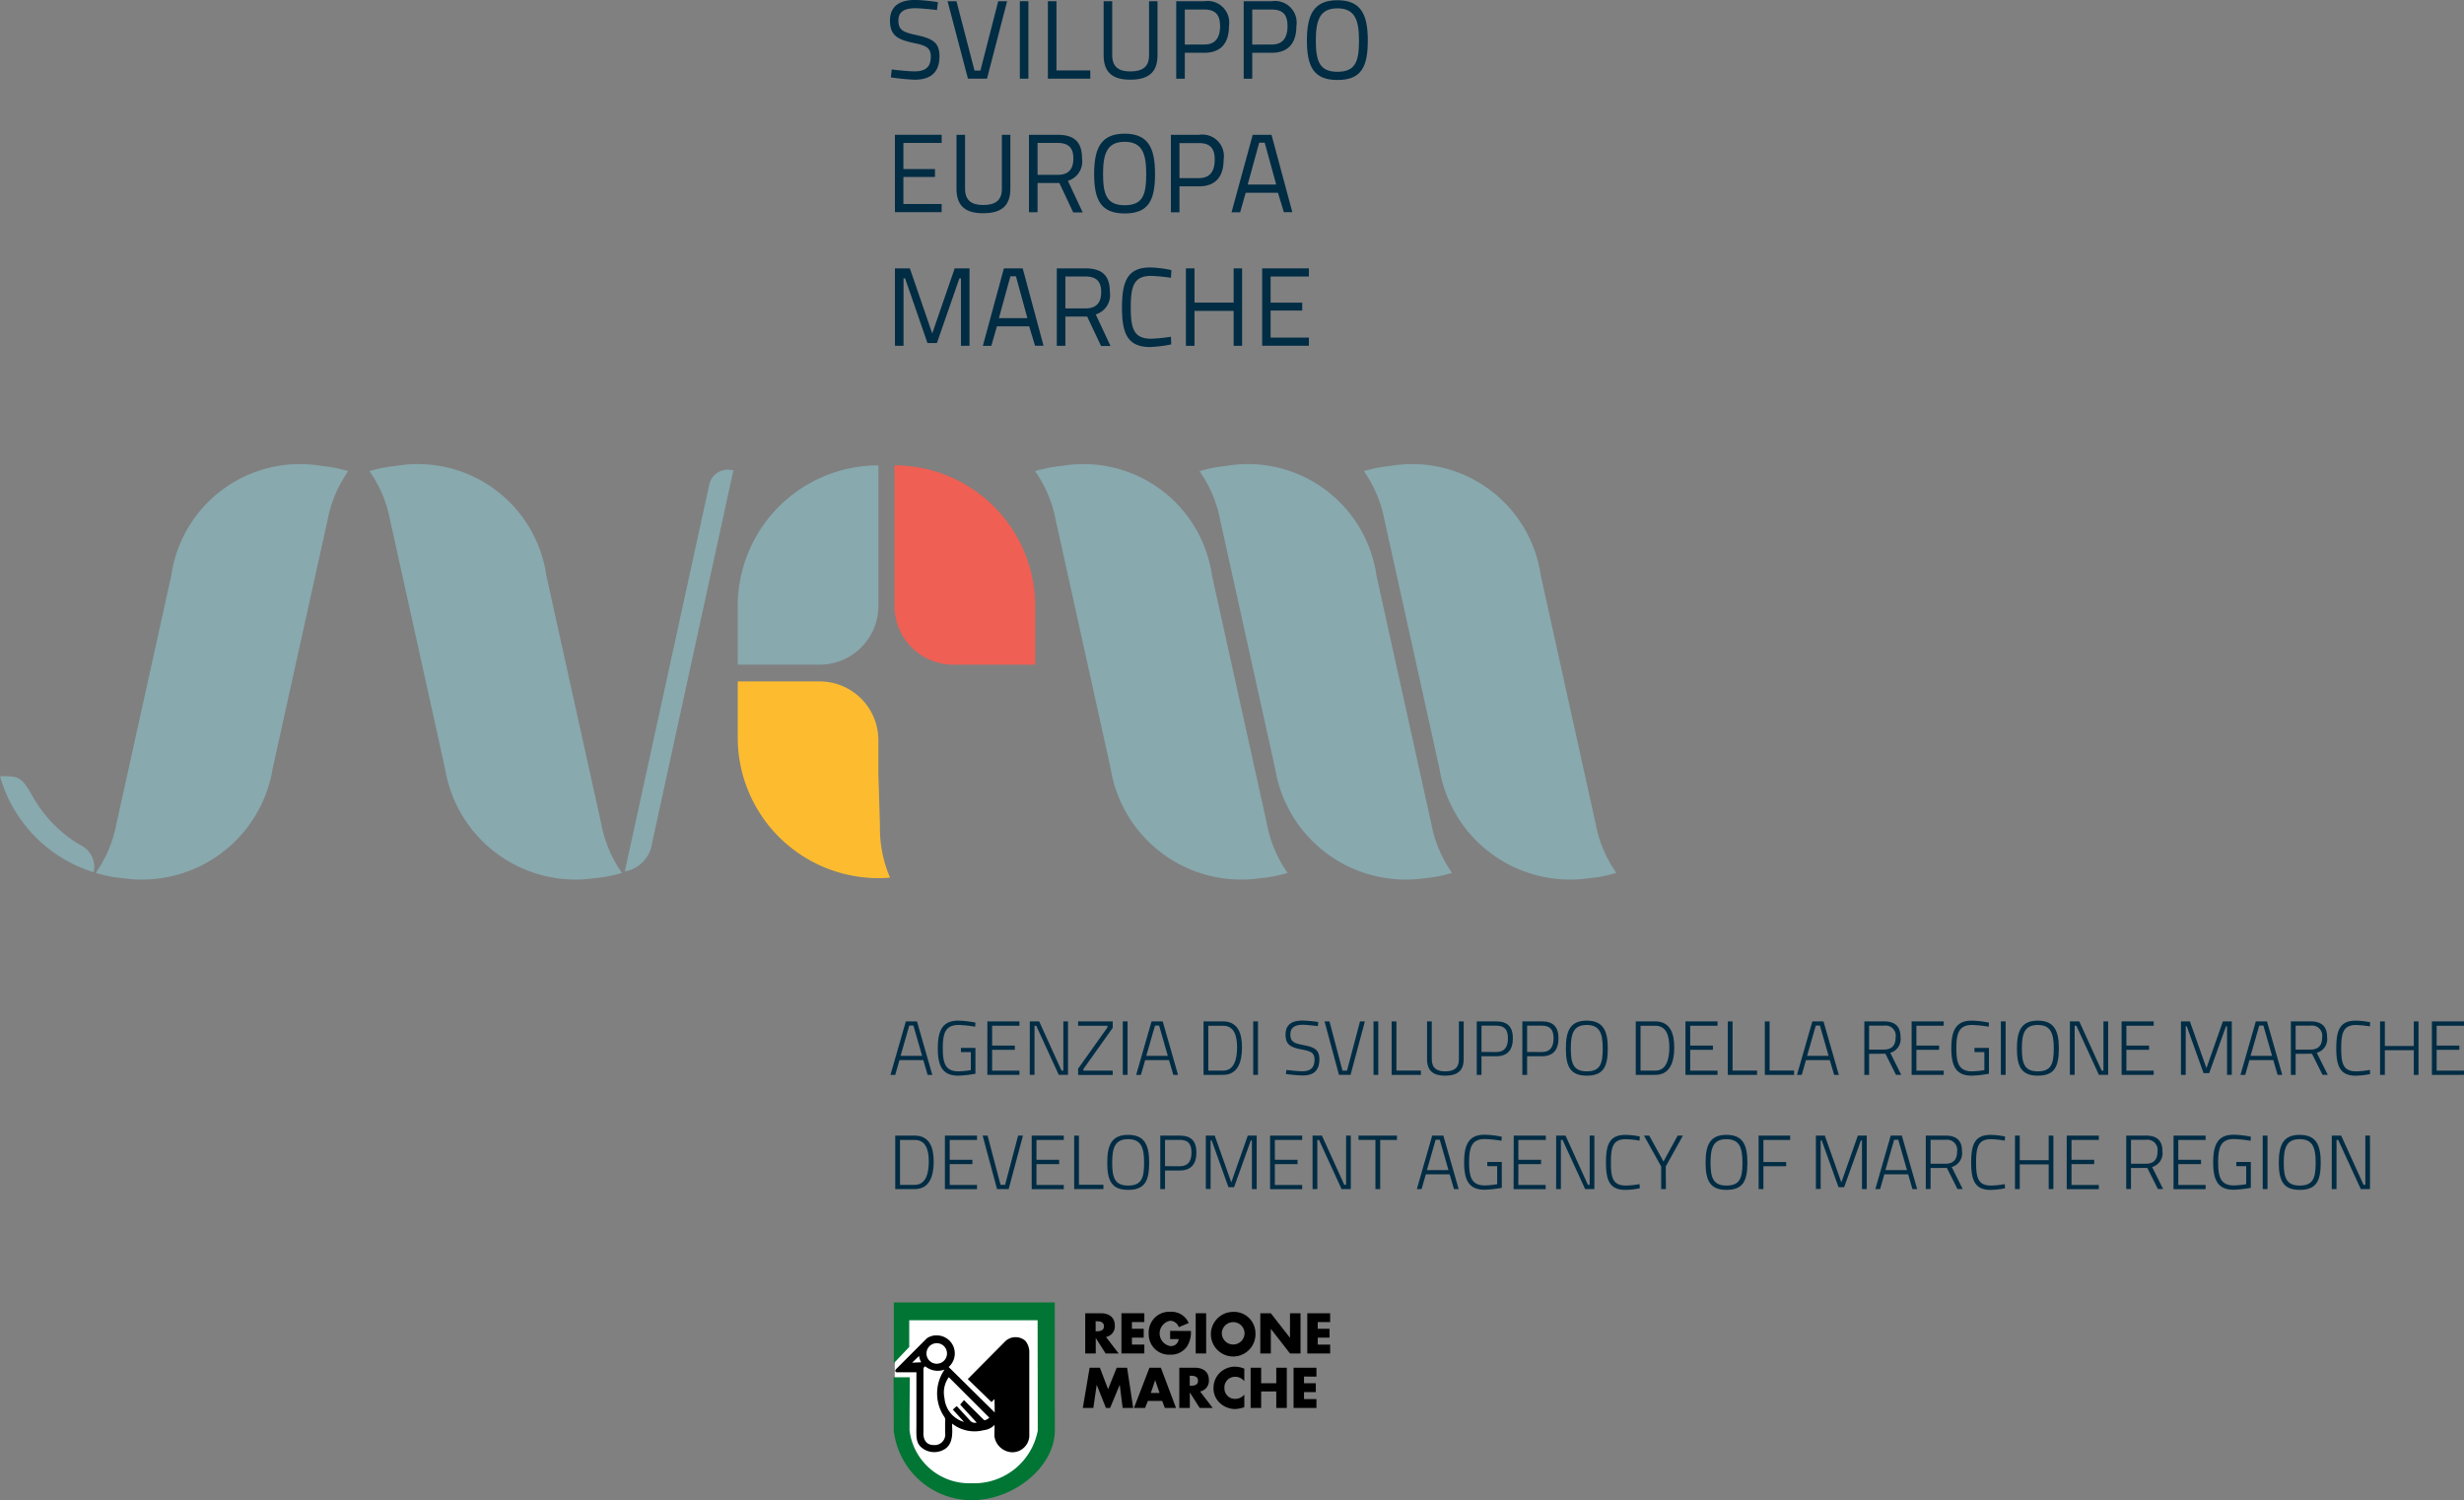 <?xml version="1.0" encoding="UTF-8"?> <svg xmlns="http://www.w3.org/2000/svg" width="93.606" height="56.997" viewBox="0 0 93.606 56.997"><rect x="0" y="0" width="93.606" height="56.997" fill="#808080" stroke="none"/><g id="Group_166" data-name="Group 166" transform="translate(-1138.412 -2618.097)"><path id="Path_282" data-name="Path 282" d="M1738.522,91.693h-.494l-.375-.588h0v.588h-.4V90.165h.593c.3,0,.531.144.531.47a.411.411,0,0,1-.335.432Zm-.873-.843h.039c.13,0,.276-.024.276-.19s-.145-.19-.276-.19h-.039Z" transform="translate(-557.614 2577.824)"></path><path id="Path_283" data-name="Path 283" d="M1739.864,90.5v.255h.448v.337h-.448v.264h.472v.337h-.87V90.165h.87V90.5Z" transform="translate(-558.451 2577.824)"></path><path id="Path_284" data-name="Path 284" d="M1742.735,90.809a.978.978,0,0,1-.156.6.739.739,0,0,1-.63.3.773.773,0,0,1-.815-.807.781.781,0,0,1,.829-.822.71.71,0,0,1,.689.427l-.377.158a.345.345,0,0,0-.33-.243.488.488,0,0,0,.006.96.289.289,0,0,0,.32-.265h-.324v-.312Z" transform="translate(-559.082 2577.854)"></path><rect id="Rectangle_63" data-name="Rectangle 63" width="0.397" height="1.528" transform="translate(1183.836 2667.989)"></rect><path id="Path_285" data-name="Path 285" d="M1746.622,90.87a.847.847,0,1,1-.845-.786.812.812,0,0,1,.845.786m-1.276,0a.432.432,0,1,0,.863,0,.433.433,0,0,0-.863,0" transform="translate(-560.517 2577.854)"></path><path id="Path_286" data-name="Path 286" d="M1747.946,90.165h.4l.728.934h0v-.934h.4v1.528h-.4l-.728-.936h0v.936h-.4Z" transform="translate(-561.656 2577.824)"></path><path id="Path_287" data-name="Path 287" d="M1751.213,90.5v.255h.448v.337h-.448v.264h.472v.337h-.869V90.165h.869V90.5Z" transform="translate(-562.741 2577.824)"></path><path id="Path_288" data-name="Path 288" d="M1737.365,93.493h.391l.31.817.328-.817h.395l.231,1.528h-.4l-.111-.88h0l-.366.88h-.158l-.351-.88h0l-.128.88h-.4Z" transform="translate(-557.559 2576.566)"></path><path id="Path_289" data-name="Path 289" d="M1740.76,94.755l-.106.266h-.421l.587-1.528h.434l.575,1.528h-.424l-.1-.266Zm.277-.79h0l-.164.486h.33Z" transform="translate(-558.741 2576.566)"></path><path id="Path_290" data-name="Path 290" d="M1744.268,95.021h-.494l-.375-.588h0v.588h-.4V93.493h.593c.3,0,.531.144.531.47a.411.411,0,0,1-.335.432Zm-.873-.843h.039c.13,0,.276-.024.276-.19s-.146-.19-.276-.19h-.039Z" transform="translate(-559.786 2576.566)"></path><path id="Path_291" data-name="Path 291" d="M1746.258,93.981a.43.43,0,0,0-.348-.168.4.4,0,0,0-.407.423.4.4,0,0,0,.413.416.458.458,0,0,0,.343-.162v.476a1.129,1.129,0,0,1-.351.071.849.849,0,0,1-.573-.225.748.748,0,0,1-.246-.578.8.8,0,0,1,.225-.559.827.827,0,0,1,.582-.247.933.933,0,0,1,.363.077Z" transform="translate(-560.576 2576.591)"></path><path id="Path_292" data-name="Path 292" d="M1748.333,94.083v-.59h.4v1.528h-.4v-.626h-.574v.626h-.4V93.493h.4v.59Z" transform="translate(-561.436 2576.566)"></path><path id="Path_293" data-name="Path 293" d="M1750.376,93.829v.255h.448v.337h-.448v.264h.472v.337h-.869V93.493h.869v.337Z" transform="translate(-562.425 2576.566)"></path><path id="Path_294" data-name="Path 294" d="M1725.625,90.394l5.6-.061.026,4.542s-.951,2.139-2.72,2.007a3.7,3.7,0,0,1-2.918-2.422Z" transform="translate(-553.215 2577.76)" fill="#fff"></path><path id="Path_295" data-name="Path 295" d="M1727.682,92.719a.685.685,0,0,0-.453-1.2.613.613,0,0,0-.382.116l-1.149,1.152c-.07.058-.05.133.021.133.335,0,.738,0,.738,0v2c0,.454-.042.709.267.913a.756.756,0,0,0,.819,0c.217-.14.3-.409.271-.83v-.133a1.38,1.38,0,0,0,1.2.25.674.674,0,0,0,.412-.2c0,.1-.008.325-.006.429a.707.707,0,0,0,.674.61.65.65,0,0,0,.652-.6l0-3.2a.677.677,0,0,0-.151-.435.569.569,0,0,0-.751.007l-1.436,1.447.9.874.116-.114s.007.348.007.509Z" transform="translate(-553.231 2577.312)"></path><path id="Path_296" data-name="Path 296" d="M1731.677,94.362c0,1.4-1.568,2.661-3.161,2.661a2.989,2.989,0,0,1-2.959-2.661c0-.794-.007-2.01-.007-2.01h.616s-.009,1.255-.009,2.01a2.284,2.284,0,0,0,2.358,2.015,2.458,2.458,0,0,0,2.513-2c0-.887-.006-4.191-.006-4.191h-4.877V91.2l-.586.618,0-2.31h6.115Z" transform="translate(-553.192 2578.07)" fill="#007534"></path><path id="Path_297" data-name="Path 297" d="M1728.18,93.527a1.585,1.585,0,0,0-.007,1.809.241.241,0,0,1,.024.171l0,.426a.4.4,0,0,1-.433.465c-.441,0-.39-.486-.39-.486V93.5s.019-.093.075-.088a.743.743,0,0,0,.727.119" transform="translate(-553.881 2576.598)" fill="#fff"></path><path id="Path_298" data-name="Path 298" d="M1730.349,95.611s-.145.129-.209.082l-.754-.751-.145.17.627.684a.247.247,0,0,1-.233-.057l-.516-.562c-.066.018-.1.093-.16.121l.429.473a1.025,1.025,0,0,1-.742-.9,1,1,0,0,1,.163-.8Z" transform="translate(-554.353 2576.347)" fill="#fff"></path><path id="Path_299" data-name="Path 299" d="M1727.027,93.012l-.346.017.266-.258a.611.611,0,0,0,.081.241" transform="translate(-553.619 2576.839)" fill="#fff"></path><path id="Path_300" data-name="Path 300" d="M1727.95,91.995a.39.39,0,1,0,.39.389.389.389,0,0,0-.39-.389" transform="translate(-553.952 2577.132)" fill="#fff"></path><path id="Path_301" data-name="Path 301" d="M1725.943,72.342h.424l.582,2.032h-.178l-.164-.561h-.906l-.161.561h-.181Zm-.2,1.309h.818l-.33-1.151h-.158Z" transform="translate(-553.119 2584.56)" fill="#002c44"></path><path id="Path_302" data-name="Path 302" d="M1729.129,73.33h.552v.982a4.4,4.4,0,0,1-.652.073c-.613,0-.777-.386-.777-1.038s.161-1.052.775-1.052a3.611,3.611,0,0,1,.654.076l-.009.155a4.311,4.311,0,0,0-.631-.067c-.5,0-.6.312-.6.888s.105.874.6.874a3.149,3.149,0,0,0,.465-.047v-.684h-.374Z" transform="translate(-554.213 2584.578)" fill="#002c44"></path><path id="Path_303" data-name="Path 303" d="M1731.277,72.342h1.219v.164h-1.038v.754h.862v.161h-.862v.792h1.038v.16h-1.219Z" transform="translate(-555.356 2584.56)" fill="#002c44"></path><path id="Path_304" data-name="Path 304" d="M1733.87,72.342h.356l.85,1.87h.067v-1.87h.178v2.031h-.351l-.856-1.867h-.065v1.867h-.181Z" transform="translate(-556.336 2584.56)" fill="#002c44"></path><path id="Path_305" data-name="Path 305" d="M1736.82,72.342h1.315v.243l-1.114,1.567v.061h1.114v.164h-1.315v-.239l1.114-1.567v-.064h-1.114Z" transform="translate(-557.451 2584.56)" fill="#002c44"></path><rect id="Rectangle_64" data-name="Rectangle 64" width="0.181" height="2.031" transform="translate(1181.066 2656.902)" fill="#002c44"></rect><path id="Path_306" data-name="Path 306" d="M1740.95,72.342h.424l.582,2.032h-.179l-.164-.561h-.906l-.161.561h-.181Zm-.2,1.309h.818l-.33-1.151h-.158Z" transform="translate(-558.791 2584.56)" fill="#002c44"></path><path id="Path_307" data-name="Path 307" d="M1744.481,74.373V72.342h.739c.558,0,.722.439.722.988s-.158,1.043-.722,1.043Zm.739-1.867h-.558v1.707h.558c.427,0,.535-.441.535-.883s-.108-.824-.535-.824" transform="translate(-560.347 2584.56)" fill="#002c44"></path><rect id="Rectangle_65" data-name="Rectangle 65" width="0.181" height="2.031" transform="translate(1186.021 2656.902)" fill="#002c44"></rect><path id="Path_308" data-name="Path 308" d="M1750.715,72.5s-.4-.05-.573-.05c-.3,0-.47.108-.47.36,0,.3.155.345.514.415.4.079.587.175.587.535,0,.45-.237.616-.637.616a6.234,6.234,0,0,1-.635-.055l.021-.155s.4.05.608.05c.3,0,.459-.131.459-.444,0-.254-.132-.318-.47-.38-.412-.079-.631-.167-.631-.57,0-.386.251-.532.643-.532a5.071,5.071,0,0,1,.6.055Z" transform="translate(-562.239 2584.58)" fill="#002c44"></path><path id="Path_309" data-name="Path 309" d="M1753.4,72.342l-.544,2.031h-.441l-.547-2.031h.187l.494,1.87h.172l.494-1.87Z" transform="translate(-563.137 2584.56)" fill="#002c44"></path><rect id="Rectangle_66" data-name="Rectangle 66" width="0.181" height="2.031" transform="translate(1190.591 2656.902)" fill="#002c44"></rect><path id="Path_310" data-name="Path 310" d="M1755.969,74.374V72.343h.181V74.21h.93v.164Z" transform="translate(-564.689 2584.56)" fill="#002c44"></path><path id="Path_311" data-name="Path 311" d="M1758.814,74.24c.337,0,.526-.123.526-.462V72.343h.181v1.435c0,.453-.254.626-.707.626-.43,0-.684-.173-.684-.626V72.343h.179v1.435c0,.336.19.462.506.462" transform="translate(-565.505 2584.56)" fill="#002c44"></path><path id="Path_312" data-name="Path 312" d="M1761.346,73.666v.707h-.181V72.342h.742c.435,0,.631.21.631.643s-.2.681-.631.681Zm.561-.161c.316,0,.444-.19.444-.52s-.128-.482-.444-.482h-.561v1Z" transform="translate(-566.653 2584.56)" fill="#002c44"></path><path id="Path_313" data-name="Path 313" d="M1764.131,73.666v.707h-.181V72.342h.742c.435,0,.631.21.631.643s-.2.681-.631.681Zm.561-.161c.315,0,.444-.19.444-.52s-.129-.482-.444-.482h-.561v1Z" transform="translate(-567.705 2584.56)" fill="#002c44"></path><path id="Path_314" data-name="Path 314" d="M1766.609,73.35c0-.669.167-1.055.792-1.055s.8.383.8,1.055c0,.7-.167,1.035-.8,1.035s-.792-.36-.792-1.035m1.4,0c0-.57-.114-.891-.608-.891s-.605.318-.605.891.1.871.605.871.608-.274.608-.871" transform="translate(-568.71 2584.578)" fill="#002c44"></path><path id="Path_315" data-name="Path 315" d="M1770.877,74.373V72.342h.74c.558,0,.722.439.722.988s-.157,1.043-.722,1.043Zm.74-1.867h-.559v1.707h.559c.426,0,.535-.441.535-.883s-.109-.824-.535-.824" transform="translate(-570.323 2584.56)" fill="#002c44"></path><path id="Path_316" data-name="Path 316" d="M1773.912,72.342h1.219v.164h-1.038v.754h.862v.161h-.862v.792h1.038v.16h-1.219Z" transform="translate(-571.471 2584.56)" fill="#002c44"></path><path id="Path_317" data-name="Path 317" d="M1776.5,74.374V72.343h.181V74.21h.93v.164Z" transform="translate(-572.45 2584.56)" fill="#002c44"></path><path id="Path_318" data-name="Path 318" d="M1778.76,74.374V72.343h.181V74.21h.929v.164Z" transform="translate(-573.303 2584.56)" fill="#002c44"></path><path id="Path_319" data-name="Path 319" d="M1781.307,72.342h.424l.582,2.032h-.178l-.164-.561h-.906l-.161.561h-.181Zm-.2,1.309h.818l-.33-1.151h-.158Z" transform="translate(-574.045 2584.56)" fill="#002c44"></path><path id="Path_320" data-name="Path 320" d="M1785.018,73.573v.8h-.181V72.342h.745c.418,0,.631.182.631.6a.54.54,0,0,1-.391.593l.417.836h-.2l-.4-.8Zm.564-1.07h-.564v.909h.564c.33,0,.444-.193.444-.465a.386.386,0,0,0-.444-.444" transform="translate(-575.6 2584.56)" fill="#002c44"></path><path id="Path_321" data-name="Path 321" d="M1787.726,72.342h1.219v.164h-1.038v.754h.862v.161h-.862v.792h1.038v.16h-1.219Z" transform="translate(-576.692 2584.56)" fill="#002c44"></path><path id="Path_322" data-name="Path 322" d="M1791.027,73.33h.552v.982a4.409,4.409,0,0,1-.652.073c-.615,0-.777-.386-.777-1.038s.161-1.052.775-1.052a3.613,3.613,0,0,1,.655.076l-.009.155a4.3,4.3,0,0,0-.631-.067c-.5,0-.6.312-.6.888s.105.874.6.874a3.18,3.18,0,0,0,.465-.047v-.684h-.374Z" transform="translate(-577.608 2584.578)" fill="#002c44"></path><rect id="Rectangle_67" data-name="Rectangle 67" width="0.181" height="2.031" transform="translate(1214.424 2656.902)" fill="#002c44"></rect><path id="Path_323" data-name="Path 323" d="M1794.156,73.35c0-.669.167-1.055.792-1.055s.8.383.8,1.055c0,.7-.167,1.035-.8,1.035s-.792-.36-.792-1.035m1.4,0c0-.57-.114-.891-.608-.891s-.605.318-.605.891.1.871.605.871.608-.274.608-.871" transform="translate(-579.122 2584.578)" fill="#002c44"></path><path id="Path_324" data-name="Path 324" d="M1797.392,72.342h.356l.85,1.87h.068v-1.87h.178v2.031h-.351l-.856-1.867h-.065v1.867h-.181Z" transform="translate(-580.345 2584.56)" fill="#002c44"></path><path id="Path_325" data-name="Path 325" d="M1800.549,72.342h1.219v.164h-1.038v.754h.862v.161h-.862v.792h1.038v.16h-1.219Z" transform="translate(-581.538 2584.56)" fill="#002c44"></path><path id="Path_326" data-name="Path 326" d="M1804.175,72.342h.339l.628,1.777.625-1.777h.339v2.031h-.181V72.53h-.041l-.637,1.777h-.214l-.637-1.777h-.041v1.844h-.181Z" transform="translate(-582.909 2584.56)" fill="#002c44"></path><path id="Path_327" data-name="Path 327" d="M1808.39,72.342h.424l.582,2.032h-.178l-.164-.561h-.906l-.16.561h-.181Zm-.2,1.309h.818l-.33-1.151h-.158Z" transform="translate(-584.281 2584.56)" fill="#002c44"></path><path id="Path_328" data-name="Path 328" d="M1811.068,73.573v.8h-.181V72.342h.745c.418,0,.631.182.631.6a.539.539,0,0,1-.392.593l.418.836h-.2l-.4-.8Zm.564-1.07h-.564v.909h.564c.33,0,.444-.193.444-.465a.387.387,0,0,0-.444-.444" transform="translate(-585.446 2584.56)" fill="#002c44"></path><path id="Path_329" data-name="Path 329" d="M1814.945,74.324a2.938,2.938,0,0,1-.55.062c-.6,0-.736-.378-.736-1.038s.119-1.052.736-1.052a2.98,2.98,0,0,1,.55.061l-.009.158a3.435,3.435,0,0,0-.526-.055c-.491,0-.564.31-.564.888s.075.873.567.873a3.153,3.153,0,0,0,.523-.055Z" transform="translate(-586.493 2584.578)" fill="#002c44"></path><path id="Path_330" data-name="Path 330" d="M1817.614,73.436h-1.1v.938h-.182V72.343h.182v.932h1.1v-.932h.179v2.031h-.179Z" transform="translate(-587.503 2584.56)" fill="#002c44"></path><path id="Path_331" data-name="Path 331" d="M1819.5,72.342h1.219v.164h-1.038v.754h.862v.161h-.862v.792h1.038v.16H1819.5Z" transform="translate(-588.702 2584.56)" fill="#002c44"></path><path id="Path_332" data-name="Path 332" d="M1725.651,81.348V79.317h.739c.558,0,.722.439.722.988s-.158,1.043-.722,1.043Zm.739-1.867h-.558v1.707h.558c.427,0,.535-.441.535-.883s-.108-.824-.535-.824" transform="translate(-553.229 2581.924)" fill="#002c44"></path><path id="Path_333" data-name="Path 333" d="M1728.685,79.317h1.219v.164h-1.037v.754h.862V80.4h-.862v.792h1.037v.16h-1.219Z" transform="translate(-554.376 2581.924)" fill="#002c44"></path><path id="Path_334" data-name="Path 334" d="M1732.522,79.317l-.544,2.031h-.441l-.547-2.031h.187l.494,1.87h.172l.494-1.87Z" transform="translate(-555.248 2581.924)" fill="#002c44"></path><path id="Path_335" data-name="Path 335" d="M1733.987,79.317h1.219v.164h-1.038v.754h.862V80.4h-.862v.792h1.038v.16h-1.219Z" transform="translate(-556.381 2581.924)" fill="#002c44"></path><path id="Path_336" data-name="Path 336" d="M1736.58,81.348V79.317h.181v1.867h.93v.164Z" transform="translate(-557.361 2581.924)" fill="#002c44"></path><path id="Path_337" data-name="Path 337" d="M1738.6,80.325c0-.669.167-1.055.792-1.055s.8.383.8,1.055c0,.7-.167,1.035-.8,1.035s-.792-.36-.792-1.035m1.4,0c0-.57-.114-.891-.608-.891s-.605.318-.605.891.1.871.605.871.608-.274.608-.871" transform="translate(-558.124 2581.942)" fill="#002c44"></path><path id="Path_338" data-name="Path 338" d="M1742.018,80.641v.707h-.181V79.317h.742c.435,0,.631.21.631.643s-.2.681-.631.681Zm.561-.161c.316,0,.444-.19.444-.52s-.128-.482-.444-.482h-.561v1Z" transform="translate(-559.347 2581.924)" fill="#002c44"></path><path id="Path_339" data-name="Path 339" d="M1744.621,79.317h.339l.628,1.777.626-1.777h.339v2.031h-.182V79.5h-.041l-.637,1.777h-.213l-.637-1.777h-.041v1.844h-.181Z" transform="translate(-560.4 2581.924)" fill="#002c44"></path><path id="Path_340" data-name="Path 340" d="M1748.544,79.317h1.219v.164h-1.038v.754h.862V80.4h-.862v.792h1.038v.16h-1.219Z" transform="translate(-561.882 2581.924)" fill="#002c44"></path><path id="Path_341" data-name="Path 341" d="M1751.137,79.317h.356l.851,1.87h.067v-1.87h.179v2.031h-.351l-.856-1.867h-.064v1.867h-.181Z" transform="translate(-562.862 2581.924)" fill="#002c44"></path><path id="Path_342" data-name="Path 342" d="M1753.945,79.317h1.461v.164h-.637v1.867h-.181V79.48h-.643Z" transform="translate(-563.924 2581.924)" fill="#002c44"></path><path id="Path_343" data-name="Path 343" d="M1758.09,79.317h.424l.582,2.032h-.178l-.164-.561h-.906l-.16.561h-.181Zm-.2,1.309h.818l-.33-1.151h-.158Z" transform="translate(-565.27 2581.924)" fill="#002c44"></path><path id="Path_344" data-name="Path 344" d="M1761.275,80.3h.552v.982a4.4,4.4,0,0,1-.652.073c-.613,0-.778-.386-.778-1.038s.161-1.052.775-1.052a3.611,3.611,0,0,1,.654.076l-.009.155a4.311,4.311,0,0,0-.631-.067c-.5,0-.6.312-.6.888s.105.874.6.874a3.156,3.156,0,0,0,.465-.047v-.684h-.374Z" transform="translate(-566.363 2581.942)" fill="#002c44"></path><path id="Path_345" data-name="Path 345" d="M1763.424,79.317h1.219v.164H1763.6v.754h.862V80.4h-.862v.792h1.038v.16h-1.219Z" transform="translate(-567.506 2581.924)" fill="#002c44"></path><path id="Path_346" data-name="Path 346" d="M1766.016,79.317h.356l.85,1.87h.067v-1.87h.178v2.031h-.351l-.856-1.867h-.065v1.867h-.181Z" transform="translate(-568.486 2581.924)" fill="#002c44"></path><path id="Path_347" data-name="Path 347" d="M1770.342,81.3a2.938,2.938,0,0,1-.549.062c-.605,0-.736-.378-.736-1.038s.119-1.052.736-1.052a2.97,2.97,0,0,1,.549.061l-.009.158a3.43,3.43,0,0,0-.526-.055c-.491,0-.563.31-.563.888s.075.873.567.873a3.138,3.138,0,0,0,.523-.055Z" transform="translate(-569.635 2581.941)" fill="#002c44"></path><path id="Path_348" data-name="Path 348" d="M1772.213,81.348h-.181v-.859l-.652-1.172h.2l.54.985.538-.985h.2l-.652,1.172Z" transform="translate(-570.513 2581.924)" fill="#002c44"></path><path id="Path_349" data-name="Path 349" d="M1775.143,80.325c0-.669.166-1.055.792-1.055s.795.383.795,1.055c0,.7-.167,1.035-.795,1.035s-.792-.36-.792-1.035m1.4,0c0-.57-.114-.891-.608-.891s-.605.318-.605.891.1.871.605.871.608-.274.608-.871" transform="translate(-571.936 2581.942)" fill="#002c44"></path><path id="Path_350" data-name="Path 350" d="M1778.379,79.317h1.2v.164h-1.017v.839h.865v.16h-.865v.868h-.181Z" transform="translate(-573.159 2581.924)" fill="#002c44"></path><path id="Path_351" data-name="Path 351" d="M1781.878,79.317h.339l.628,1.777.626-1.777h.339v2.031h-.182V79.5h-.04l-.637,1.777h-.214L1782.1,79.5h-.041v1.844h-.181Z" transform="translate(-574.481 2581.924)" fill="#002c44"></path><path id="Path_352" data-name="Path 352" d="M1786.093,79.317h.423l.582,2.032h-.179l-.163-.561h-.906l-.16.561h-.181Zm-.2,1.309h.818l-.33-1.151h-.158Z" transform="translate(-575.854 2581.924)" fill="#002c44"></path><path id="Path_353" data-name="Path 353" d="M1788.771,80.547v.8h-.181V79.316h.745c.418,0,.631.182.631.6a.539.539,0,0,1-.392.593l.418.836h-.2l-.4-.8Zm.564-1.07h-.564v.909h.564c.33,0,.444-.193.444-.465a.386.386,0,0,0-.444-.444" transform="translate(-577.018 2581.924)" fill="#002c44"></path><path id="Path_354" data-name="Path 354" d="M1792.648,81.3a2.94,2.94,0,0,1-.55.062c-.6,0-.736-.378-.736-1.038s.12-1.052.736-1.052a2.981,2.981,0,0,1,.55.061l-.009.158a3.438,3.438,0,0,0-.526-.055c-.491,0-.564.31-.564.888s.076.873.567.873a3.155,3.155,0,0,0,.523-.055Z" transform="translate(-578.066 2581.941)" fill="#002c44"></path><path id="Path_355" data-name="Path 355" d="M1795.317,80.41h-1.1v.938h-.181V79.317h.181v.932h1.1v-.932h.178v2.031h-.178Z" transform="translate(-579.076 2581.924)" fill="#002c44"></path><path id="Path_356" data-name="Path 356" d="M1797.2,79.317h1.219v.164h-1.038v.754h.862V80.4h-.862v.792h1.038v.16H1797.2Z" transform="translate(-580.274 2581.924)" fill="#002c44"></path><path id="Path_357" data-name="Path 357" d="M1801.012,80.547v.8h-.181V79.316h.745c.418,0,.631.182.631.6a.539.539,0,0,1-.392.593l.418.836h-.2l-.4-.8Zm.564-1.07h-.564v.909h.564c.33,0,.444-.193.444-.465a.387.387,0,0,0-.444-.444" transform="translate(-581.645 2581.924)" fill="#002c44"></path><path id="Path_358" data-name="Path 358" d="M1803.719,79.317h1.219v.164H1803.9v.754h.862V80.4h-.862v.792h1.038v.16h-1.219Z" transform="translate(-582.736 2581.924)" fill="#002c44"></path><path id="Path_359" data-name="Path 359" d="M1807.02,80.3h.552v.982a4.4,4.4,0,0,1-.652.073c-.614,0-.777-.386-.777-1.038s.161-1.052.775-1.052a3.612,3.612,0,0,1,.655.076l-.009.155a4.312,4.312,0,0,0-.632-.067c-.5,0-.6.312-.6.888s.105.874.6.874a3.151,3.151,0,0,0,.465-.047v-.684h-.374Z" transform="translate(-583.653 2581.942)" fill="#002c44"></path><rect id="Rectangle_68" data-name="Rectangle 68" width="0.181" height="2.031" transform="translate(1224.372 2661.241)" fill="#002c44"></rect><path id="Path_360" data-name="Path 360" d="M1810.15,80.325c0-.669.166-1.055.792-1.055s.8.383.8,1.055c0,.7-.167,1.035-.8,1.035s-.792-.36-.792-1.035m1.4,0c0-.57-.114-.891-.608-.891s-.605.318-.605.891.1.871.605.871.608-.274.608-.871" transform="translate(-585.167 2581.942)" fill="#002c44"></path><path id="Path_361" data-name="Path 361" d="M1813.386,79.317h.356l.85,1.87h.067v-1.87h.178v2.031h-.351l-.856-1.867h-.065v1.867h-.181Z" transform="translate(-586.39 2581.924)" fill="#002c44"></path><path id="Path_362" data-name="Path 362" d="M1727.113,10.339s-.583-.068-.828-.068c-.414,0-.638.135-.638.465,0,.384.2.448.718.562.583.131.842.275.842.8,0,.634-.36.888-.947.888a8.038,8.038,0,0,1-.9-.089l.034-.3s.563.072.863.072c.414,0,.621-.156.621-.562,0-.33-.174-.422-.651-.516-.6-.131-.9-.274-.9-.85,0-.549.368-.786.964-.786a7.164,7.164,0,0,1,.858.085Z" transform="translate(-553.105 2608.139)" fill="#002c44"></path><path id="Path_363" data-name="Path 363" d="M1731.11,10.033l-.765,2.942h-.723l-.774-2.942h.338l.685,2.634h.224l.677-2.634Z" transform="translate(-554.438 2608.111)" fill="#002c44"></path><rect id="Rectangle_69" data-name="Rectangle 69" width="0.325" height="2.942" transform="translate(1177.155 2618.144)" fill="#002c44"></rect><path id="Path_364" data-name="Path 364" d="M1734.974,12.975V10.033h.325v2.629h1.285v.313Z" transform="translate(-556.753 2608.111)" fill="#002c44"></path><path id="Path_365" data-name="Path 365" d="M1739.39,12.7c.44,0,.715-.152.715-.613V10.033h.321v2.054c0,.668-.368.926-1.036.926-.643,0-1.01-.254-1.01-.926V10.033h.325v2.054c0,.457.271.613.685.613" transform="translate(-558.041 2608.111)" fill="#002c44"></path><path id="Path_366" data-name="Path 366" d="M1743.138,11.991v.985h-.326V10.033h1.07a.82.82,0,0,1,.934.943c0,.638-.3,1.015-.934,1.015Zm.74-.313c.427,0,.6-.266.6-.7s-.178-.63-.6-.63h-.74v1.332Z" transform="translate(-559.716 2608.111)" fill="#002c44"></path><path id="Path_367" data-name="Path 367" d="M1747.257,11.991v.985h-.325V10.033H1748a.82.82,0,0,1,.934.943c0,.638-.3,1.015-.934,1.015Zm.74-.313c.427,0,.6-.266.6-.7s-.177-.63-.6-.63h-.74v1.332Z" transform="translate(-561.273 2608.111)" fill="#002c44"></path><path id="Path_368" data-name="Path 368" d="M1750.793,11.5c0-.972.255-1.53,1.159-1.53s1.154.554,1.154,1.53c0,1.006-.249,1.5-1.154,1.5s-1.159-.516-1.159-1.5m1.979,0c0-.778-.156-1.222-.82-1.222s-.821.44-.821,1.222.14,1.188.821,1.188.82-.381.82-1.188" transform="translate(-562.732 2608.136)" fill="#002c44"></path><path id="Path_369" data-name="Path 369" d="M1725.633,18.191h1.775V18.5h-1.454v.993h1.2v.3h-1.2v1.028h1.454v.309h-1.775Z" transform="translate(-553.223 2605.027)" fill="#002c44"></path><path id="Path_370" data-name="Path 370" d="M1730.4,20.858c.44,0,.714-.152.714-.613V18.191h.322v2.054c0,.668-.368.926-1.036.926-.643,0-1.01-.254-1.01-.926V18.191h.325v2.054c0,.457.271.613.685.613" transform="translate(-554.641 2605.027)" fill="#002c44"></path><path id="Path_371" data-name="Path 371" d="M1734.972,20.021h-.828v1.112h-.326V18.191h1.082c.63,0,.934.262.934.9a.766.766,0,0,1-.537.849l.562,1.2h-.36ZM1734.9,18.5h-.756v1.213h.761c.448,0,.6-.249.6-.625,0-.406-.19-.588-.6-.588" transform="translate(-556.316 2605.027)" fill="#002c44"></path><path id="Path_372" data-name="Path 372" d="M1737.8,19.653c0-.972.254-1.53,1.159-1.53s1.154.554,1.154,1.53c0,1.006-.249,1.5-1.154,1.5s-1.159-.516-1.159-1.5m1.979,0c0-.778-.156-1.222-.82-1.222s-.821.44-.821,1.222.14,1.188.821,1.188.82-.381.82-1.188" transform="translate(-557.822 2605.053)" fill="#002c44"></path><path id="Path_373" data-name="Path 373" d="M1742.812,20.149v.985h-.326V18.191h1.07a.82.82,0,0,1,.934.943c0,.638-.3,1.015-.934,1.015Zm.74-.313c.427,0,.6-.266.6-.7s-.178-.63-.6-.63h-.74v1.332Z" transform="translate(-559.593 2605.027)" fill="#002c44"></path><path id="Path_374" data-name="Path 374" d="M1746.995,18.191h.714l.791,2.938h-.322l-.224-.735h-1.226l-.211.74h-.326Zm-.19,1.89h1.082l-.436-1.589h-.211Z" transform="translate(-560.993 2605.027)" fill="#002c44"></path><path id="Path_375" data-name="Path 375" d="M1725.633,26.349h.567l.85,2.473.854-2.473h.562v2.942h-.325V26.729h-.059l-.854,2.456h-.359l-.85-2.456h-.06v2.562h-.325Z" transform="translate(-553.223 2601.944)" fill="#002c44"></path><path id="Path_376" data-name="Path 376" d="M1731.8,26.349h.714l.791,2.938h-.321l-.224-.735h-1.226l-.212.74H1731Zm-.19,1.89h1.082l-.435-1.589h-.211Z" transform="translate(-555.25 2601.944)" fill="#002c44"></path><path id="Path_377" data-name="Path 377" d="M1736.672,28.179h-.828v1.112h-.326V26.349h1.082c.63,0,.934.262.934.9a.766.766,0,0,1-.537.849l.562,1.2h-.359Zm-.072-1.522h-.756v1.213h.761c.448,0,.6-.249.6-.625,0-.406-.19-.588-.6-.588" transform="translate(-556.959 2601.944)" fill="#002c44"></path><path id="Path_378" data-name="Path 378" d="M1741.368,29.211a4.95,4.95,0,0,1-.8.1c-.875,0-1.07-.537-1.07-1.5,0-.993.207-1.522,1.07-1.522a4.2,4.2,0,0,1,.807.1l-.017.292a6.285,6.285,0,0,0-.757-.072c-.655,0-.77.393-.77,1.2,0,.794.11,1.188.778,1.188a6.609,6.609,0,0,0,.749-.077Z" transform="translate(-558.462 2601.97)" fill="#002c44"></path><path id="Path_379" data-name="Path 379" d="M1745.217,27.964h-1.488v1.327h-.326V26.349h.326v1.3h1.488v-1.3h.321v2.942h-.321Z" transform="translate(-559.939 2601.944)" fill="#002c44"></path><path id="Path_380" data-name="Path 380" d="M1748.061,26.349h1.775v.309h-1.454v.993h1.2v.3h-1.2v1.028h1.454v.309h-1.775Z" transform="translate(-561.7 2601.944)" fill="#002c44"></path><path id="Path_381" data-name="Path 381" d="M1721.376,38.381a5.343,5.343,0,0,0-5.344,5.343v2.229h3.111a2.233,2.233,0,0,0,2.233-2.232Z" transform="translate(-549.594 2597.396)" fill="#88a9ae"></path><path id="Path_382" data-name="Path 382" d="M1725.606,38.381v5.34a2.233,2.233,0,0,0,2.233,2.232h3.111V43.724a5.344,5.344,0,0,0-5.344-5.343" transform="translate(-553.213 2597.396)" fill="#f05f53"></path><path id="Path_383" data-name="Path 383" d="M1673.866,59.881a5.019,5.019,0,0,1-1.654-1.759c-.367-.639-.465-.795-1.234-.753a5.338,5.338,0,0,0,3.362,3.579q.091.033.185.062c.009,0,.017-.02.023-.058a.921.921,0,0,0-.48-.954c-.071-.038-.14-.078-.2-.117" transform="translate(-532.565 2590.222)" fill="#88a9ae"></path><path id="Path_384" data-name="Path 384" d="M1702.35,52.006a4.739,4.739,0,0,0,.783,1.849,4.9,4.9,0,0,1-1.023.2,5.027,5.027,0,0,1-5.7-4.168l-2.088-9.446a4.746,4.746,0,0,0-.783-1.849,5.468,5.468,0,0,1,1.022-.2,4.935,4.935,0,0,1,5.7,4.168Z" transform="translate(-541.093 2597.404)" fill="#88a9ae"></path><path id="Path_385" data-name="Path 385" d="M1677.606,52.006a4.728,4.728,0,0,1-.783,1.849,4.905,4.905,0,0,0,1.023.2,5.027,5.027,0,0,0,5.7-4.168l2.088-9.446a4.743,4.743,0,0,1,.783-1.849,5.468,5.468,0,0,0-1.023-.2,4.935,4.935,0,0,0-5.7,4.168Z" transform="translate(-534.775 2597.404)" fill="#88a9ae"></path><path id="Path_386" data-name="Path 386" d="M1721.819,59.031a4.735,4.735,0,0,1-.384-1.971l-.06-1.972v-1.28a2.232,2.232,0,0,0-2.232-2.232h-3.111v2.13a5.343,5.343,0,0,0,4.833,5.318,5.007,5.007,0,0,0,.954.006" transform="translate(-549.594 2592.409)" fill="#fdbc30"></path><path id="Path_387" data-name="Path 387" d="M1713.2,38.661a.717.717,0,0,0-.854.546l-3.209,14.7a1.256,1.256,0,0,0,1.033-1.062l3.094-14.185Z" transform="translate(-546.989 2597.297)" fill="#88a9ae"></path><path id="Path_388" data-name="Path 388" d="M1763.081,52.006a4.726,4.726,0,0,0,.783,1.849,4.906,4.906,0,0,1-1.023.2,5.027,5.027,0,0,1-5.7-4.168l-2.088-9.446a4.746,4.746,0,0,0-.783-1.849,5.466,5.466,0,0,1,1.023-.2,4.935,4.935,0,0,1,5.7,4.168Z" transform="translate(-564.047 2597.404)" fill="#88a9ae"></path><path id="Path_389" data-name="Path 389" d="M1753.044,52.006a4.741,4.741,0,0,0,.783,1.849,4.9,4.9,0,0,1-1.022.2,5.027,5.027,0,0,1-5.7-4.168l-2.088-9.446a4.748,4.748,0,0,0-.783-1.849,5.468,5.468,0,0,1,1.023-.2,4.935,4.935,0,0,1,5.7,4.168Z" transform="translate(-560.253 2597.404)" fill="#88a9ae"></path><path id="Path_390" data-name="Path 390" d="M1743,52.006a4.737,4.737,0,0,0,.783,1.849,4.906,4.906,0,0,1-1.023.2,5.027,5.027,0,0,1-5.7-4.168l-2.088-9.446a4.746,4.746,0,0,0-.783-1.849,5.466,5.466,0,0,1,1.023-.2,4.935,4.935,0,0,1,5.7,4.168Z" transform="translate(-556.456 2597.404)" fill="#88a9ae"></path></g></svg> 